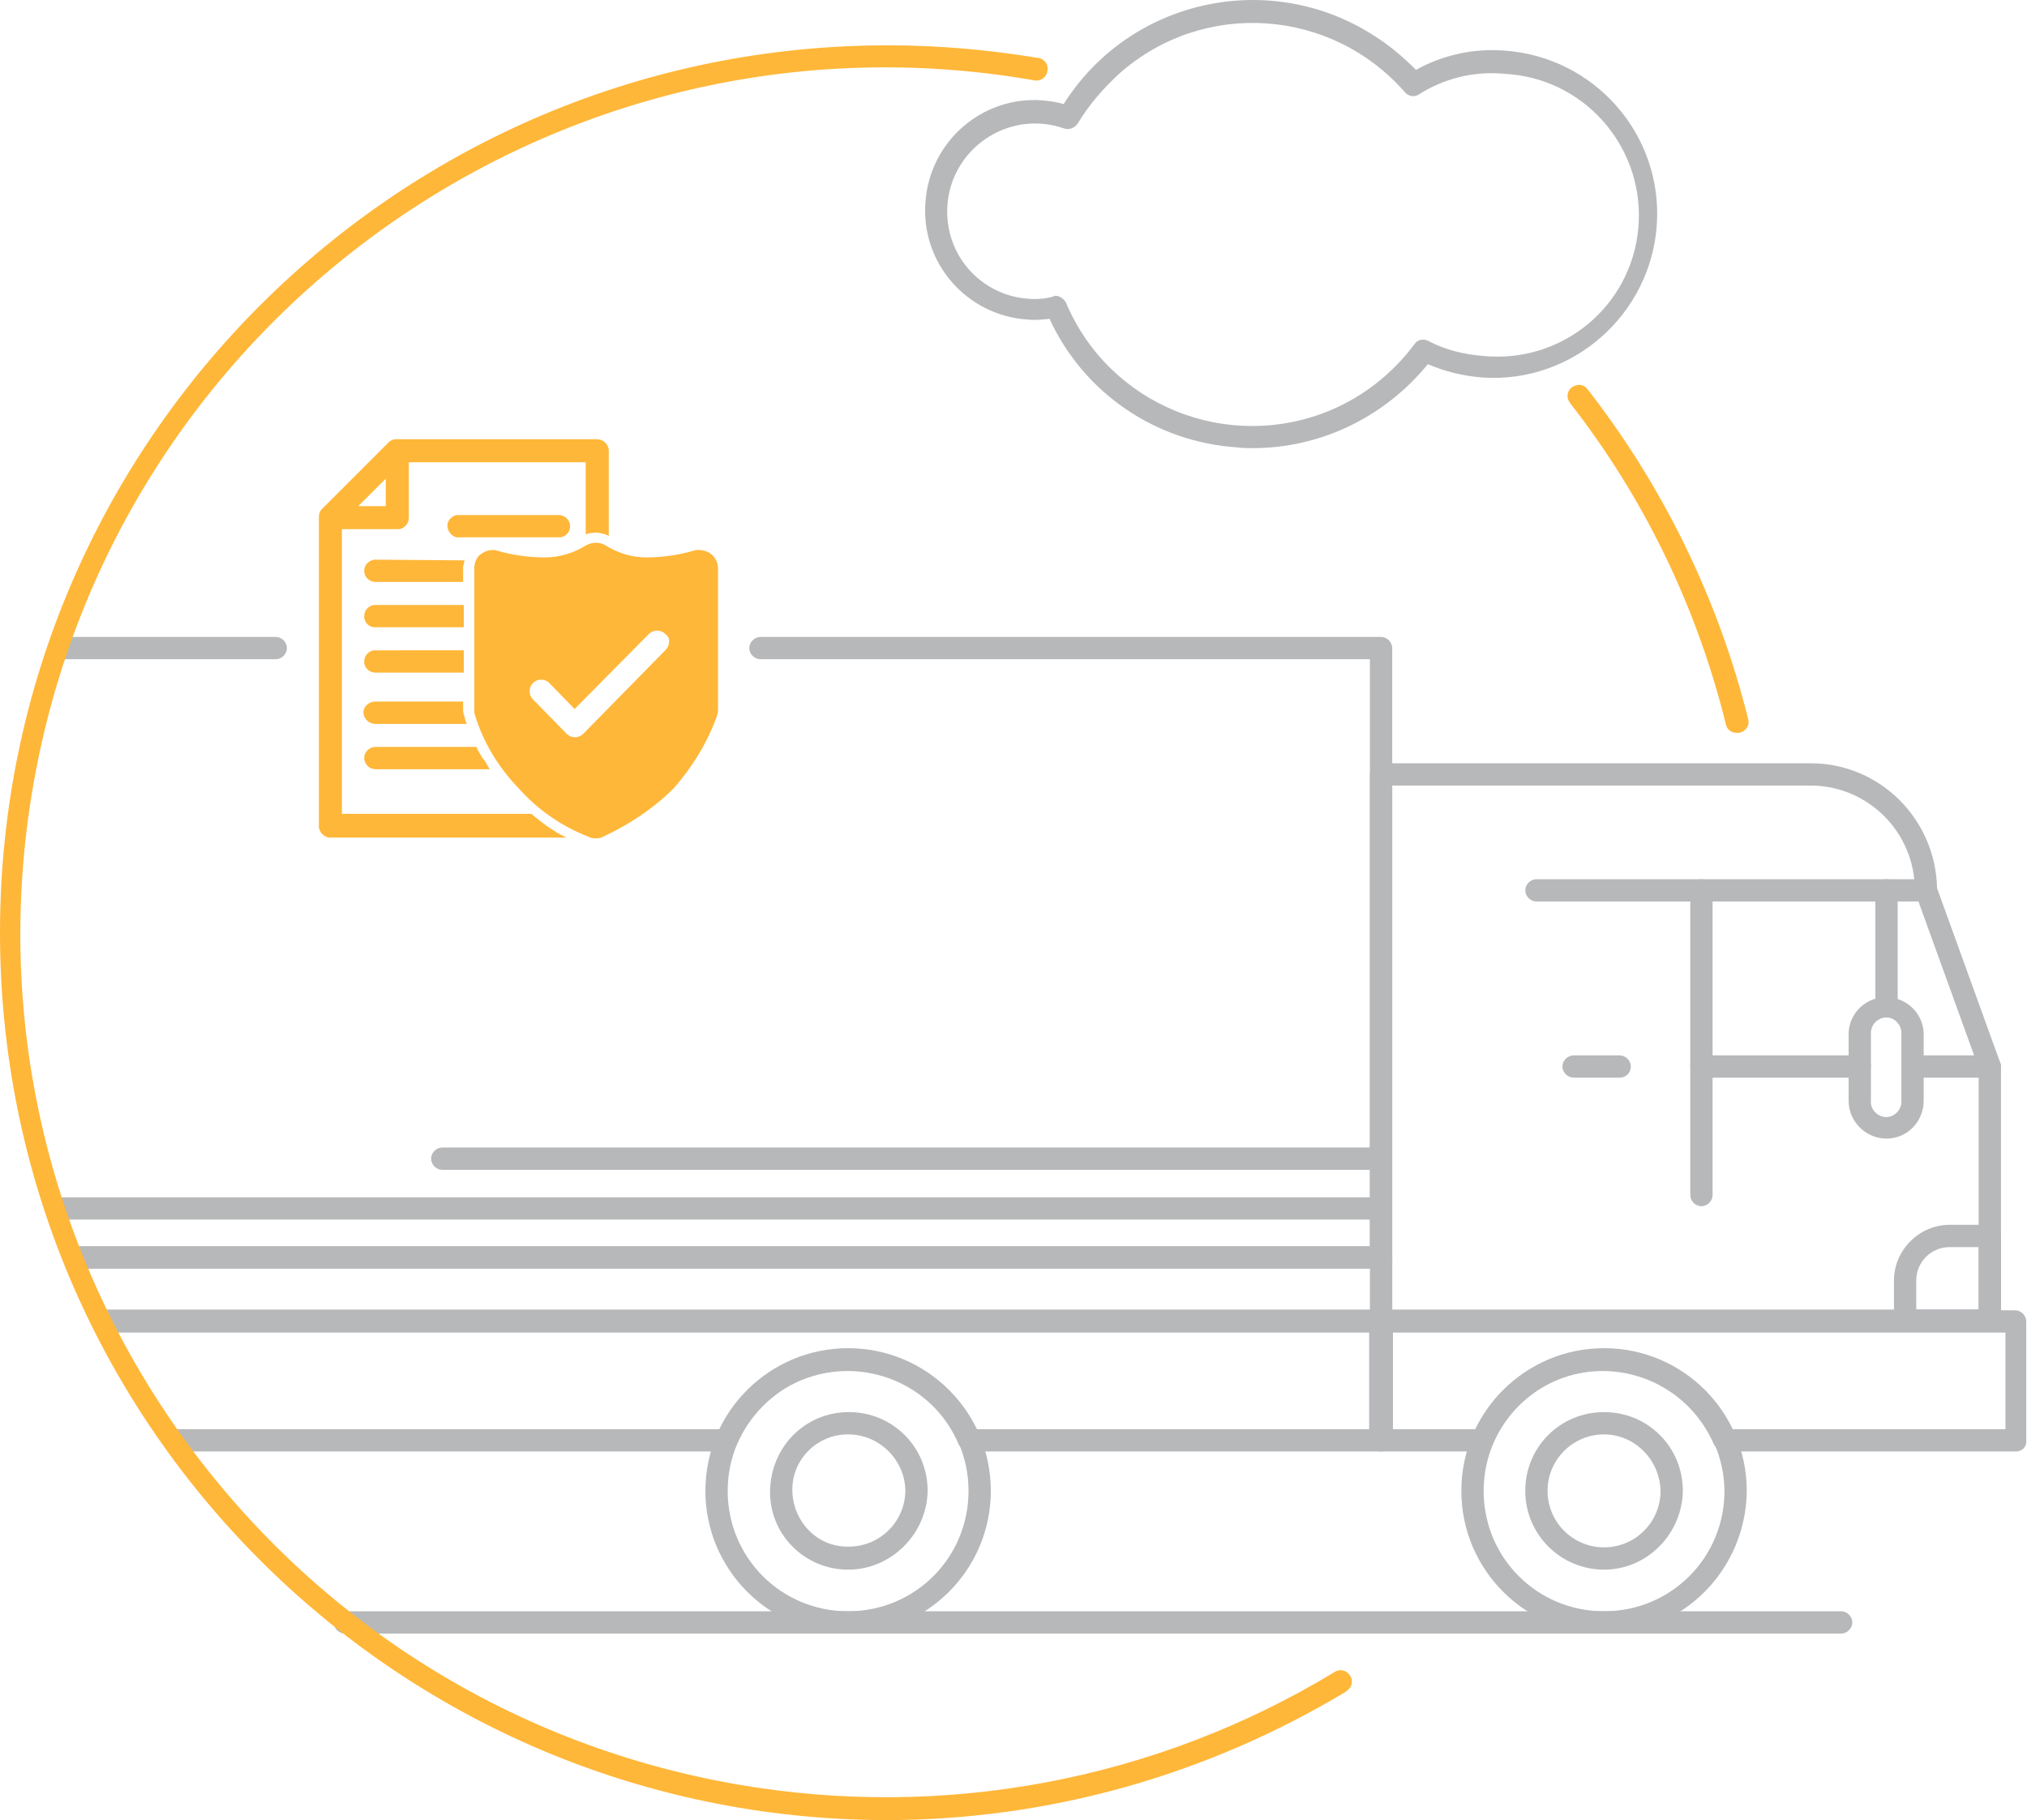 <svg viewBox="0 0 272.7 244.9" xmlns="http://www.w3.org/2000/svg" xmlns:xlink="http://www.w3.org/1999/xlink"><clipPath id="a"><path d="m119.1 7.6c-65.1 0-117.8 52.8-117.8 117.9s52.7 117.9 117.8 117.9h165.3v-235.8z"/></clipPath><g clip-path="url(#a)" fill="#b7b8ba"><path d="m185.8 170.7h-319.4c-.8 0-1.5-.7-1.5-1.5v-82c0-.8.7-1.5 1.5-1.5h170.7c.8 0 1.5.7 1.5 1.5s-.7 1.5-1.5 1.5h-169.2v79h316.4v-79h-82c-.8 0-1.5-.7-1.5-1.5s.7-1.5 1.5-1.5h83.5c.8 0 1.5.7 1.5 1.5v82c.1.9-.6 1.5-1.5 1.5z"/><path d="m185.8 179.2h-322c-.8 0-1.5-.7-1.5-1.5v-8.5c0-.8.7-1.5 1.5-1.5h322c.8 0 1.5.7 1.5 1.5v8.5c0 .9-.6 1.5-1.5 1.5zm-320.4-3h319v-5.5h-319z"/><path d="m5 219.8c-10.6 0-19.2-8.6-19.2-19.2s8.6-19.2 19.2-19.2 19.2 8.6 19.2 19.2c-.1 10.6-8.6 19.2-19.2 19.2zm0-35.4c-8.9 0-16.2 7.2-16.2 16.2s7.2 16.2 16.2 16.2 16.2-7.2 16.2-16.2c-.1-8.9-7.3-16.1-16.2-16.2z"/><path d="m5 211.2c-5.8 0-10.6-4.7-10.6-10.6s4.8-10.6 10.6-10.6 10.6 4.7 10.6 10.6c-.1 5.8-4.8 10.6-10.6 10.6zm0-18.2c-4.2 0-7.6 3.4-7.6 7.6s3.4 7.6 7.6 7.6 7.6-3.4 7.6-7.6-3.4-7.6-7.6-7.6z"/><path d="m114.1 219.8c-10.6 0-19.2-8.6-19.2-19.2s8.6-19.2 19.2-19.2 19.2 8.6 19.2 19.2-8.6 19.2-19.2 19.2zm0-35.4c-8.9 0-16.2 7.2-16.2 16.2s7.2 16.2 16.2 16.2 16.2-7.2 16.2-16.2-7.3-16.2-16.2-16.2z"/><path d="m114.1 211.2c-5.8 0-10.6-4.7-10.5-10.6s4.7-10.6 10.6-10.6 10.6 4.7 10.6 10.6c-.1 5.8-4.9 10.6-10.7 10.6zm0-18.2c-4.2 0-7.6 3.4-7.5 7.6s3.4 7.6 7.6 7.5c4.2 0 7.6-3.4 7.6-7.6-.1-4.1-3.5-7.5-7.7-7.5z"/><path d="m215.8 219.8c-10.6 0-19.2-8.6-19.2-19.2s8.6-19.2 19.2-19.2 19.2 8.6 19.2 19.2c-.1 10.6-8.6 19.2-19.2 19.2zm0-35.4c-8.9 0-16.2 7.2-16.2 16.2s7.2 16.2 16.2 16.2 16.2-7.2 16.2-16.2c-.1-8.9-7.3-16.1-16.2-16.2z"/><path d="m215.8 211.2c-5.8 0-10.6-4.7-10.6-10.6s4.7-10.6 10.6-10.6 10.6 4.7 10.6 10.6c-.1 5.8-4.8 10.6-10.6 10.6zm0-18.2c-4.2 0-7.6 3.4-7.6 7.6s3.4 7.6 7.6 7.6 7.6-3.4 7.6-7.6c-.1-4.2-3.5-7.6-7.6-7.6z"/><path d="m267.7 179.2h-81.9c-.8 0-1.5-.7-1.5-1.5v-73.5c0-.8.7-1.5 1.5-1.5h57.8c9.3 0 16.8 7.5 17 16.8l8.5 23.5c.1.2.1.3.1.5v34.2c0 .8-.7 1.5-1.5 1.5zm-80.4-3h78.9v-32.5l-8.5-23.5c-.1-.2-.1-.3-.1-.5 0-7.7-6.3-14-14-14h-56.3z"/><path d="m259.1 121.3h-52.4c-.8 0-1.5-.7-1.5-1.5s.7-1.5 1.5-1.5h52.4c.8 0 1.5.7 1.5 1.5s-.7 1.5-1.5 1.5z"/><path d="m267.7 179.2h-11.4c-.8 0-1.5-.7-1.5-1.5v-5.4c0-4.1 3.4-7.5 7.5-7.5h5.4c.8 0 1.5.7 1.5 1.5v11.4c0 .9-.7 1.5-1.5 1.5zm-9.9-3h8.4v-8.4h-3.9c-2.5 0-4.5 2-4.5 4.5z"/><path d="m253.8 136.9c-.8 0-1.5-.7-1.5-1.5v-15.6c0-.8.7-1.5 1.5-1.5s1.5.7 1.5 1.5v15.6c0 .8-.7 1.5-1.5 1.5z"/><path d="m267.7 145h-10.4c-.8 0-1.5-.7-1.5-1.5s.7-1.5 1.5-1.5h10.4c.8 0 1.5.7 1.5 1.5s-.7 1.5-1.5 1.5z"/><path d="m250.2 145h-21.3c-.8 0-1.5-.7-1.5-1.5s.7-1.5 1.5-1.5h21.3c.8 0 1.5.7 1.5 1.5s-.7 1.5-1.5 1.5z"/><path d="m228.9 162.3c-.8 0-1.5-.7-1.5-1.5v-41c0-.8.7-1.5 1.5-1.5s1.5.7 1.5 1.5v41c0 .8-.7 1.5-1.5 1.5z"/><path d="m253.8 153.2c-2.8 0-5.1-2.3-5.1-5.1v-9.1c.1-2.8 2.5-5 5.3-4.8 2.6.1 4.7 2.2 4.8 4.8v9.1c0 2.8-2.2 5.1-5 5.1zm0-16.3c-1.1 0-2.1.9-2.1 2.1v9.1c-.1 1.1.8 2.1 1.9 2.2s2.1-.8 2.2-1.9v-9.4c0-1.1-.9-2.1-2-2.1z"/><path d="m185.8 164.1h-178.5c-.8 0-1.5-.7-1.5-1.5s.7-1.5 1.5-1.5h178.5c.8 0 1.5.7 1.5 1.5s-.6 1.5-1.5 1.5z"/><path d="m185.8 157.4h-126.3c-.8 0-1.5-.7-1.5-1.5s.7-1.5 1.5-1.5h126.3c.8 0 1.5.7 1.5 1.5s-.6 1.5-1.5 1.5z"/><path d="m185.8 195.3h-55.4c-.6 0-1.1-.4-1.4-.9-3.4-8.2-12.9-12.1-21.2-8.7-3.9 1.6-7 4.8-8.7 8.7-.2.6-.8.9-1.4.9h-76.4c-.6 0-1.1-.4-1.4-.9-3.4-8.2-12.9-12.1-21.2-8.7-3.9 1.6-7 4.8-8.7 8.7-.2.6-.8.9-1.4.9h-16.2c-.6 0-1.1-.4-1.4-.9-2.5-6-8.4-9.9-14.9-9.9s-12.4 3.9-14.9 9.9c-.2.6-.8.9-1.4.9h-16.1c-.6 0-1.1-.4-1.4-.9-2.5-6-8.4-9.9-14.9-9.9s-12.4 3.9-14.9 9.9c-.2.6-.8.9-1.4.9h-17.8c-.8 0-1.5-.7-1.5-1.5v-16c0-.8.7-1.5 1.5-1.5h312.4c.8 0 1.5.7 1.5 1.5v16c.1.8-.5 1.5-1.4 1.5zm-54.4-3h53v-13h-309.4v13h15.3c3.2-6.6 9.9-10.8 17.2-10.8s14.1 4.2 17.3 10.8h14.2c3.2-6.6 9.9-10.8 17.3-10.8s14.1 4.2 17.3 10.8h14.2c4.6-9.5 16.1-13.5 25.6-8.9 3.9 1.9 7 5 8.9 8.9h74.5c4.6-9.5 16.1-13.5 25.6-8.9 3.9 1.8 7.1 5 9 8.9z"/><path d="m271.2 195.3h-39.2c-.6 0-1.1-.4-1.4-.9-3.5-8.2-12.9-12.1-21.2-8.7-3.9 1.6-7 4.8-8.7 8.7-.2.6-.8.9-1.4.9h-13.6c-.8 0-1.5-.7-1.5-1.5v-16c0-.8.7-1.5 1.5-1.5h85.4c.8 0 1.5.7 1.5 1.5v16c.1.8-.5 1.5-1.4 1.5zm-38.2-3h36.8v-13h-82.4v13h11.1c4.6-9.5 16.1-13.5 25.6-8.9 3.9 1.8 7.1 5 8.9 8.9z"/><path d="m217.9 145h-6.2c-.8 0-1.5-.7-1.5-1.5s.7-1.5 1.5-1.5h6.2c.8 0 1.5.7 1.5 1.5s-.6 1.5-1.5 1.5z"/></g><path d="m247.7 219.8h-201.3c-.8 0-1.5-.7-1.5-1.5s.7-1.5 1.5-1.5h201.3c.8 0 1.5.7 1.5 1.5s-.7 1.5-1.5 1.5z" fill="#b7b8ba"/><g fill="#ffb739"><path d="m233.6 98.6c-.7 0-1.3-.5-1.4-1.1-3.9-15.8-11-30.5-21-43.3-.5-.7-.4-1.6.3-2.1s1.6-.4 2.1.3c10.2 13.1 17.6 28.3 21.6 44.4.2.8-.3 1.6-1.2 1.8z"/><path d="m119.1 244.9c-65.9-.2-119.2-53.7-119.1-119.6s53.7-119.3 119.6-119.2c6.7 0 13.4.6 20.1 1.7.8.1 1.4.9 1.2 1.8-.1.8-.9 1.4-1.8 1.2-63.3-11-123.5 31.4-134.6 94.7s31.3 123.6 94.7 134.6c27.7 4.8 56.2-.5 80.3-15.1.7-.5 1.6-.3 2.1.4s.3 1.6-.4 2.1c0 0-.1 0-.1.1-18.8 11.3-40.1 17.3-62 17.3z"/><path d="m94 74c-.2 0-.5 0-.7.1-2.1.6-4.2.9-6.4.9-1.9 0-3.8-.6-5.4-1.6-.8-.5-1.8-.5-2.7 0-1.6 1-3.5 1.6-5.5 1.6-2.2 0-4.3-.3-6.4-.9-.2-.1-.4-.1-.6-.1-.7 0-1.3.3-1.8.7-.5.5-.7 1.2-.7 1.8v19c0 .2 0 .5.1.7 1.1 3.7 3.2 7.1 5.9 9.9 2.6 2.9 5.8 5.1 9.4 6.5.3.2.7.2 1 .2.4 0 .8-.1 1.1-.3 3.4-1.6 6.6-3.7 9.3-6.4 2.5-2.8 4.5-6.1 5.8-9.6.1-.3.2-.7.2-1v-19c0-1.4-1.1-2.5-2.6-2.5zm-4 12.4c0 .4-.2.8-.5 1.1l-11 11.2c-.6.6-1.5.7-2.2.1l-.1-.1-4.5-4.6c-.6-.6-.6-1.6 0-2.2s1.6-.6 2.2 0l3.4 3.5 10-10.1c.6-.6 1.6-.6 2.2 0 .4.3.6.7.5 1.1z"/><path d="m62.5 75.4c-.1.3-.1.6-.2.8v2.1h-11.8c-.8 0-1.4-.6-1.5-1.3v-.2c0-.8.6-1.4 1.4-1.5z"/><path d="m62.4 81.4v3h-11.9c-.8 0-1.4-.5-1.5-1.3v-.2c0-.8.6-1.4 1.3-1.5z"/><path d="m62.4 87.5v3h-11.9c-.7 0-1.4-.5-1.5-1.3v-.2c0-.8.6-1.4 1.3-1.5z"/><path d="m62.8 97.4h-12.3c-.8 0-1.5-.6-1.6-1.4s.6-1.5 1.4-1.6h12v1.1c0 .3.1.7.2 1 .1.4.2.7.3.9z"/><path d="m65.9 103.5h-15.4c-.8 0-1.5-.7-1.5-1.5s.6-1.4 1.4-1.5h13.7c.1.3.3.6.4.8.2.3.3.6.5.8l.3.4c.2.4.4.7.6 1z"/><path d="m80.3 59.1h-27.1c-.3 0-.7.2-.9.4l-8.9 8.9-.2.2c-.2.3-.3.6-.3.9v41.8c.1.8.8 1.4 1.5 1.4h31.8c-.5-.3-1.1-.5-1.6-.9-.7-.4-1.4-.9-2-1.4-.4-.3-.8-.6-1.1-.9h-25.5v-38.3h7.6c.4 0 .7-.2 1-.5s.4-.7.4-1.1v-7.4h23.8v9.7c.3-.1.6-.2.9-.2.5-.1.9 0 1.4.1.3.1.6.2.8.3v-11.6c-.1-.8-.8-1.4-1.6-1.4zm-28.4 9h-3.7l3.7-3.7z"/><path d="m76.7 70.8c0-.8-.7-1.5-1.5-1.5h-13.6c-.8 0-1.5.8-1.4 1.6s.8 1.5 1.6 1.4h13.6c.7-.1 1.3-.7 1.3-1.5z"/></g><path d="m168.5 60.3c-.6 0-1.3 0-2-.1-11-.7-20.7-7.3-25.3-17.3-1 .1-1.9.2-2.9.1-8.2-.5-14.4-7.6-13.8-15.7.5-8.2 7.6-14.4 15.7-13.8 1 .1 1.9.2 2.9.5 8.9-14.1 27.6-18.2 41.6-9.3 2.1 1.3 4 2.9 5.8 4.7 3.6-2 7.7-2.9 11.8-2.6 12.2.8 21.4 11.3 20.6 23.4s-11.3 21.4-23.4 20.6c-2.6-.2-5.1-.8-7.4-1.8-5.9 7.2-14.5 11.3-23.6 11.3zm-26.5-20.5c.6 0 1.1.4 1.4.9 5.8 13.8 21.7 20.3 35.6 14.5 4.5-1.9 8.4-5 11.3-8.9.4-.6 1.2-.8 1.9-.4 2.3 1.2 4.8 1.8 7.4 2 10.5 1 19.8-6.6 20.8-17.1s-6.7-19.8-17.1-20.8c-.4 0-.9-.1-1.3-.1-3.9-.3-7.8.7-11.1 2.8-.6.4-1.4.3-1.9-.3-9.9-11.3-27-12.5-38.3-2.6-2.2 2-4.2 4.3-5.7 6.8-.4.6-1.1.9-1.8.7-6.2-2.2-12.9 1.1-15.1 7.2-1.4 4-.6 8.5 2.2 11.7 2.1 2.4 5 3.8 8.1 4 1.1.1 2.2 0 3.3-.3.1-.1.2-.1.3-.1z" fill="#b7b8ba"/></svg>